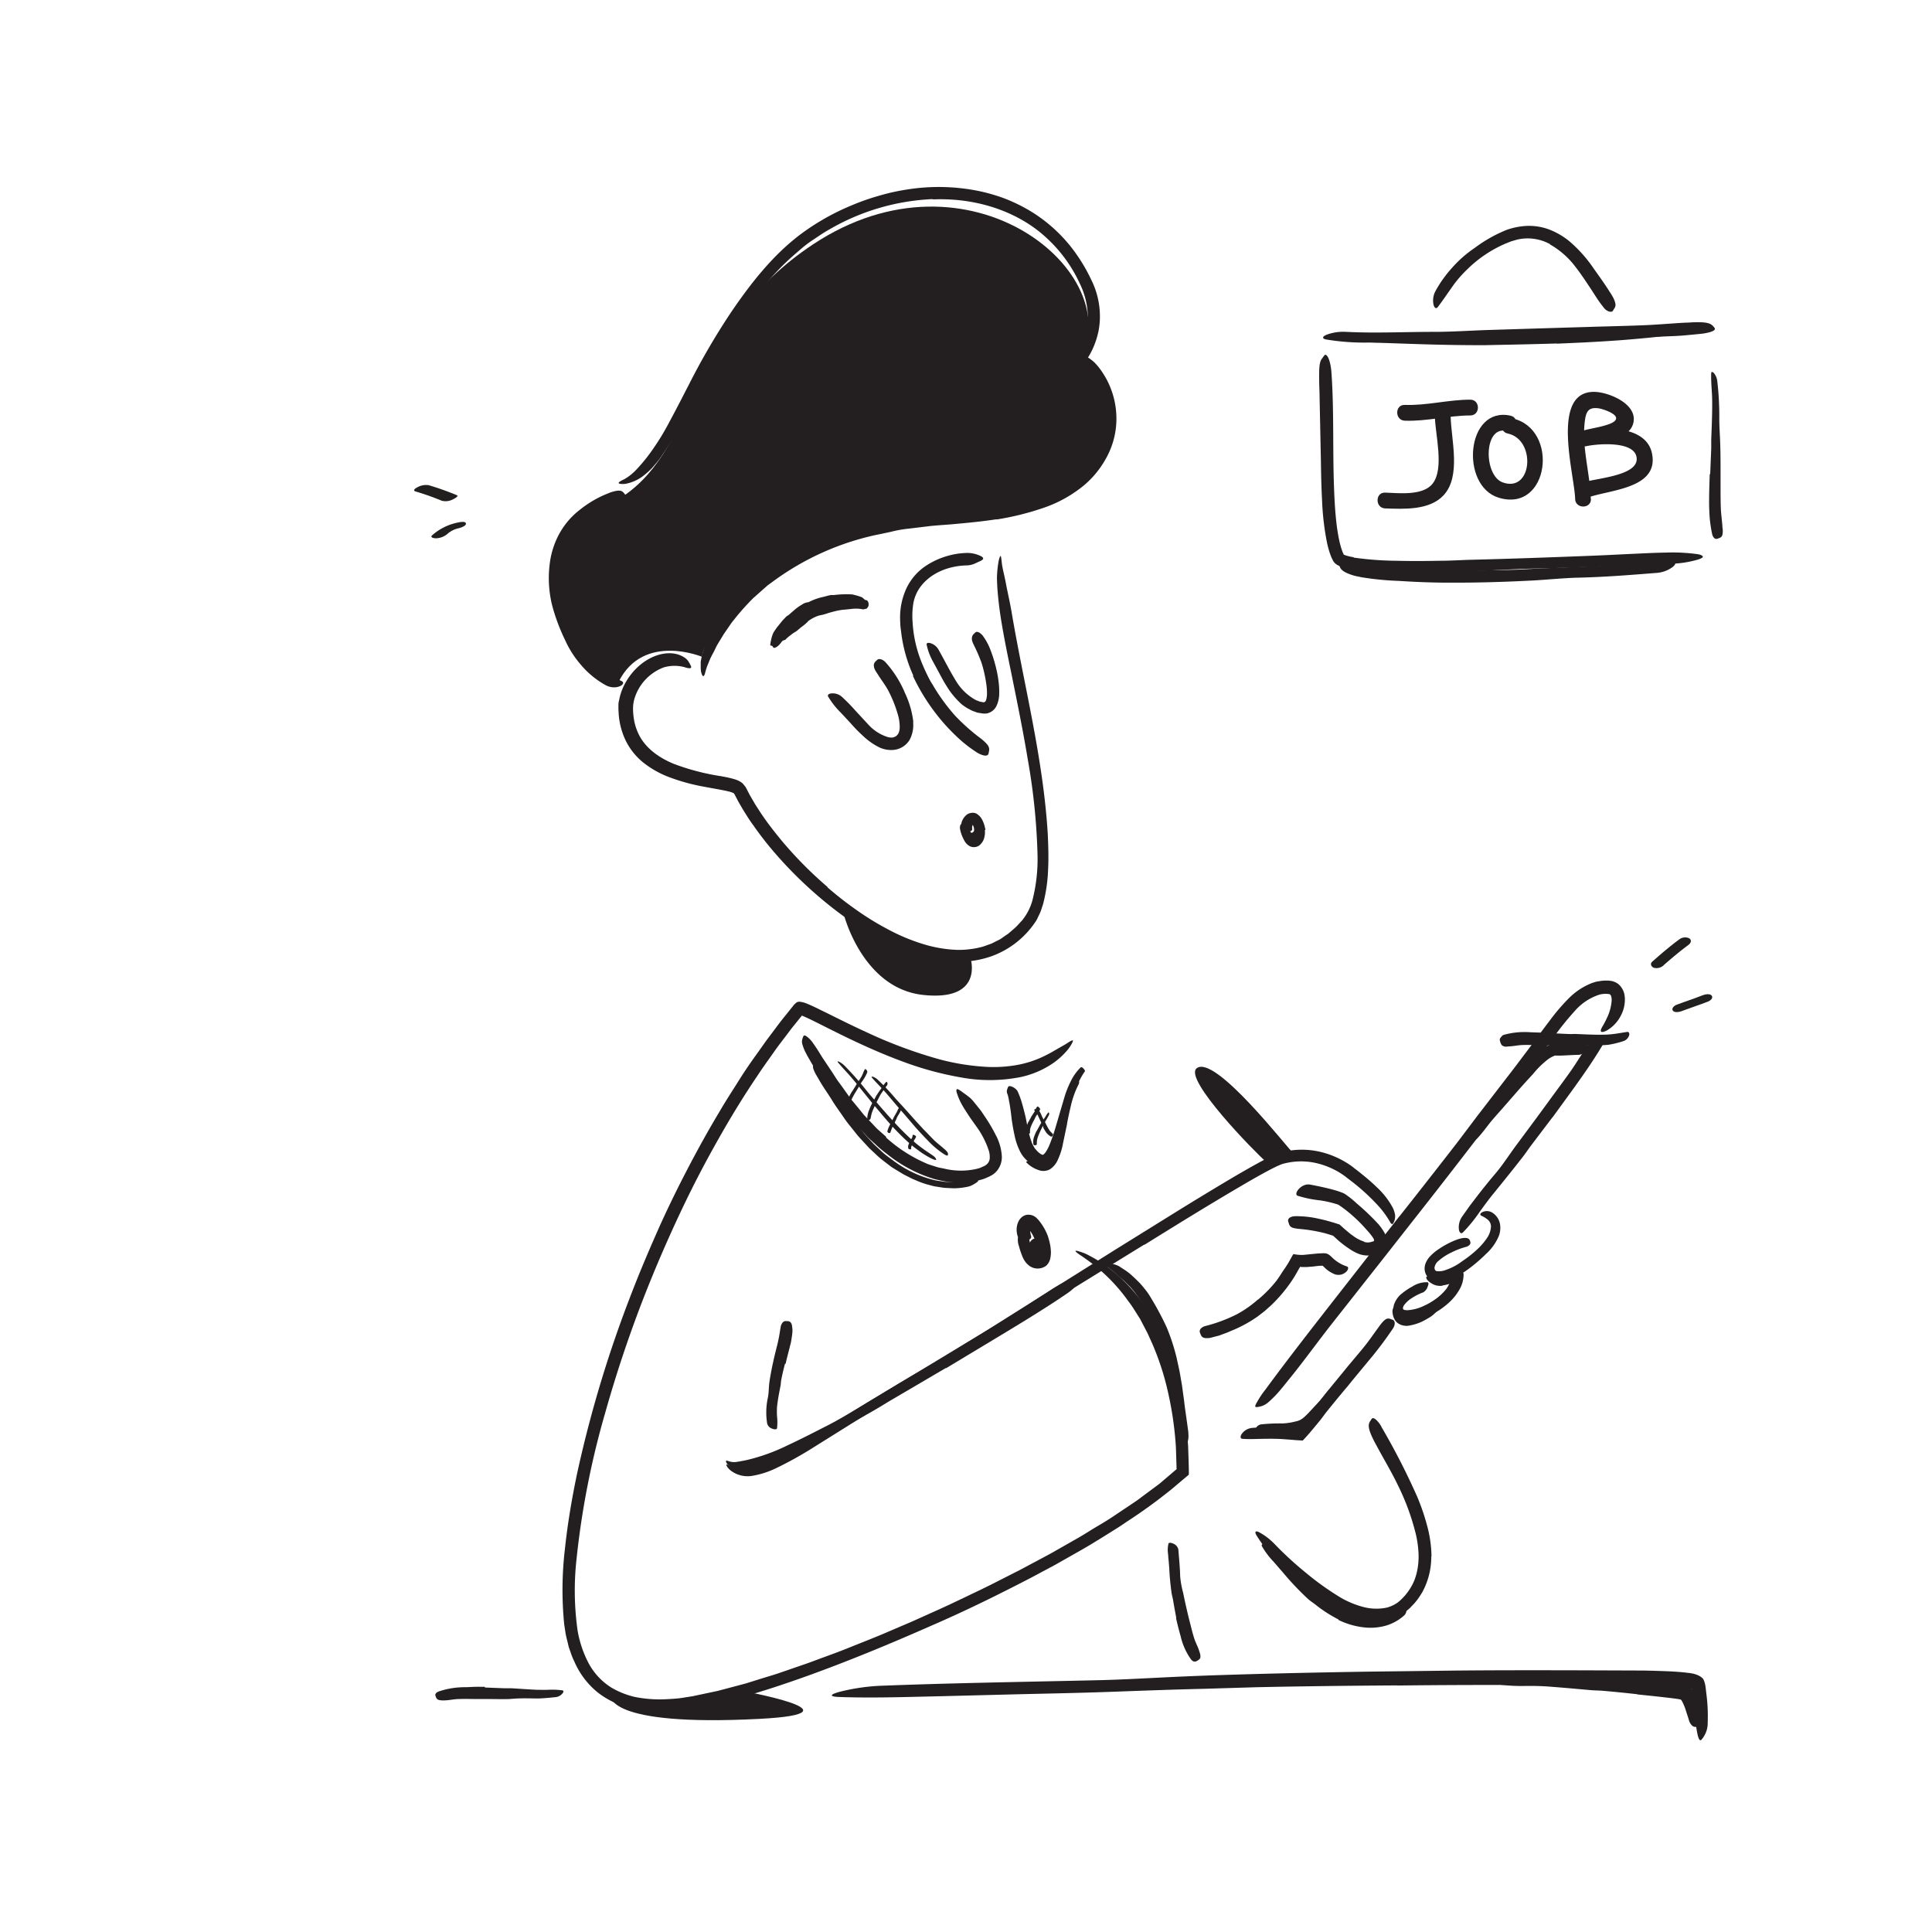 <svg xmlns="http://www.w3.org/2000/svg" width="520" height="520" viewBox="0 0 520 520"><defs><style>.cls-1{fill:#231f20;}.cls-2{fill:#221f1f;}</style></defs><title>notioly upgrade</title><g id="n.105_Job_application" data-name="n.105 Job application"><path class="cls-1" d="M440.65,456c-3.07-.34-6.16-.66-9.24-.92-1.13-.1-2.26-.08-3.39-.19-4-.35-7.94-.72-11.92-1-1.77-.11-3.54-.13-5.3-.12a46.16,46.16,0,0,1-6.75-.3c-.7-.11-.61-.77,0-1.45a4.54,4.54,0,0,1,3-1.46c1.15,0,2.31-.1,3.47-.13s2.31,0,3.46.08c2.31.1,4.63.27,6.95.54,2.77.33,5.67.24,8.51.38,3.13.16,6.26.38,9.38.61l5.78.45c1.46.12,2.92.26,4.39.42l2.2.25,1.13.15c.41.07.69.1,1.27.24a4.15,4.15,0,0,1,2,1.29,8.37,8.37,0,0,1,1.15,1.68,15.39,15.39,0,0,1,1.35,3.46,13.91,13.91,0,0,1,.36,1.55,4.07,4.07,0,0,1-.11,2.1,1.81,1.81,0,0,1-1.13.93,4.15,4.15,0,0,1-.73.24,1.3,1.3,0,0,1-1.09-.4,3.07,3.07,0,0,1-.8-1.37c-.25-.9-.57-1.78-.83-2.63a15.34,15.34,0,0,0-.92-2.29,3.37,3.37,0,0,0-.46-.69l-.06,0h0s.05,0,0,0l-.29-.06-.66-.11-1.46-.19c-3-.36-6.11-.69-9.2-1Z"/><path class="cls-1" d="M166.57,183.38c-14.76-.48-30-40.95-2.62-49.58,1.28-.66,2.48.63,3.61-.13,20.93-14,17.58-45.62,51.32-67.93,42.08-27.83,85,8,71.66,31.44,5.73,3.93,11.94,23.77-1.4,32.39-9.9,6.41-33.77,9.59-44.78,10.84-34.48,3.91-55.4,31.14-55.39,36.38C189,176.79,173.26,170.2,166.57,183.38Z"/><ellipse class="cls-1" cx="278.58" cy="336.59" rx="1.89" ry="3.22"/><path class="cls-1" d="M419,92.45q-7.2.22-14.39.35l-5.25.11q-9.26,0-18.5-.32l-8.2-.28c-3.49-.12-7-.23-10.45-.68-2.16-.28.71-1.72,4.7-1.55,7.08.35,14.15.51,21.3.8,4.27.16,8.73,0,13.11-.09q7.22-.12,14.44-.41c3-.1,5.92-.26,8.88-.42,4.48-.26,9-.51,13.43-.91,3.45-.32,6.82-.76,10.22-1.2.75-.09,1.48-.19,2.24-.27,2.81-.28,3.72-.1,4.38.41a2.83,2.83,0,0,1,.44.36c.31.41-.8.91-2.84,1.32-1.51.27-3.05.52-4.61.75s-3.14.39-4.73.54c-3.18.3-6.41.59-9.66.79-4.82.33-9.67.54-14.5.75Z"/><path class="cls-1" d="M395.2,153.54c4.61,0,9.25-.08,13.88-.24l5.06-.29q8.94-.34,17.9-.78c2.65-.14,5.31-.37,7.93-.59a75.21,75.21,0,0,1,10.18-.5c1.06.06.94.74.07,1.45a8.15,8.15,0,0,1-4.38,1.61c-6.84.54-13.72,1.1-20.69,1.27-4.17.08-8.48.55-12.74.78-4.69.24-9.38.42-14.08.51q-4.33.08-8.68.06c-4.38,0-8.79-.19-13.15-.47a78.11,78.11,0,0,1-10.16-1c-.75-.19-1.5-.27-2.25-.53-2.8-.87-3.59-1.79-3.56-2.9a3.42,3.42,0,0,1,0-.73c.1-.35.48-.5,1-.51a3.54,3.54,0,0,1,.9.14,7.05,7.05,0,0,1,1.18.3,50.44,50.44,0,0,0,8.47,1.49c3,.33,6.05.52,9.15.66,4.59.2,9.25.29,13.91.23Z"/><path class="cls-1" d="M240.28,303.29c-1.31-1.41-2.56-2.88-3.79-4.36l-1.36-1.59-4.65-5.75c-.69-.85-1.41-1.67-2.12-2.49-.93-1-1.88-2.05-2.78-3.11-.56-.66.6-.25,1.76.87,2,2.05,3.9,4.17,5.68,6.41,1.07,1.35,2.27,2.67,3.41,4s2.53,2.9,3.83,4.32c.8.87,1.6,1.74,2.44,2.58,1.25,1.27,2.56,2.5,3.92,3.64,1.07.87,2.16,1.66,3.29,2.41l.74.5c.94.61,1.17.91,1.26,1.22a.56.56,0,0,1,.07.19c0,.16-.45.08-1.21-.28a22.65,22.65,0,0,1-3.29-2l-1.57-1.16-1.49-1.29c-1.45-1.31-2.83-2.7-4.16-4.12Z"/><path class="cls-1" d="M246.41,303.43,243.48,300l-1.09-1.23-3.75-4.41c-.56-.65-1.15-1.28-1.73-1.9-.75-.79-1.52-1.56-2.22-2.4-.44-.52.59-.33,1.53.52a56,56,0,0,1,4.62,4.87c.86,1,1.85,2,2.78,3.05l3,3.36,1.89,2.05c1,1,1.92,2,2.93,3,.78.75,1.64,1.39,2.44,2.1l.53.45c.63.61.77.88.73,1.22a1.46,1.46,0,0,1,0,.22c-.07.22-.46.12-1-.22a24.47,24.47,0,0,1-4.6-3.9q-1.6-1.64-3.12-3.34Z"/><path class="cls-1" d="M229.31,293.83l.95-1.51.33-.56c.41-.63.84-1.26,1.22-1.91a7.49,7.49,0,0,0,.44-.9,6.67,6.67,0,0,1,.53-1.15c.16-.22.81.39.62.88a11.29,11.29,0,0,1-1.33,2.34c-.32.43-.56.93-.84,1.39l-.93,1.52c-.19.31-.38.62-.55.94a15.63,15.63,0,0,0-.73,1.48c-.15.39-.24.8-.35,1.19l-.09.26c-.12.32-.22.4-.42.42l-.13,0c-.14,0-.22-.18-.22-.45a5.24,5.24,0,0,1,.62-2.35c.26-.56.56-1.09.86-1.62Z"/><path class="cls-1" d="M234.71,297c.27-.53.55-1,.86-1.55.1-.18.19-.38.31-.56.4-.64.83-1.27,1.28-1.87.19-.29.38-.55.57-.83a4.6,4.6,0,0,1,.82-1c.2-.17.48.52.21.89-.49.68-.95,1.37-1.46,2.06a10.61,10.61,0,0,0-.77,1.36l-.8,1.54-.46,1c-.22.49-.44,1-.61,1.5a12.28,12.28,0,0,0-.28,1.2l-.06.26c-.1.32-.2.41-.45.41h-.17c-.18,0-.29-.19-.28-.46a6.4,6.4,0,0,1,.55-2.29c.21-.55.46-1.09.72-1.63Z"/><path class="cls-1" d="M244.75,307.64c.1-.18.19-.37.28-.54s0-.14.08-.21l.38-.7a1.15,1.15,0,0,0,.1-.33c0-.14,0-.3.15-.41s.86.29.82.46a2.13,2.13,0,0,1-.43.83,1.92,1.92,0,0,0-.22.51l-.27.56a3.73,3.73,0,0,1-.16.35c-.07.18-.16.35-.21.53a3.44,3.44,0,0,0-.05.45.31.31,0,0,1,0,.1c0,.12-.09.14-.3.09l-.15,0a.41.41,0,0,1-.3-.25,1.69,1.69,0,0,1,0-.84c.06-.19.15-.37.22-.56Z"/><path class="cls-1" d="M276.8,302c.19-.38.39-.74.6-1.09.07-.13.12-.27.2-.4l.85-1.31a3.5,3.5,0,0,0,.31-.61,2,2,0,0,1,.42-.76c.14-.13.89.5.75.81a6.62,6.62,0,0,1-.92,1.53,4.82,4.82,0,0,0-.51.95l-.55,1.05c-.11.22-.21.44-.31.66a6.63,6.63,0,0,0-.36,1,7.91,7.91,0,0,0-.06.83v.18c0,.22-.11.28-.38.3l-.19,0a.41.41,0,0,1-.41-.31,2.93,2.93,0,0,1,.09-1.71,9.31,9.31,0,0,1,.46-1.18Z"/><path class="cls-1" d="M279,304.46c.23-.45.48-.89.73-1.33.09-.16.16-.33.26-.49.33-.55.71-1.07,1.07-1.6.16-.24.31-.48.46-.72a5,5,0,0,1,.63-.89c.15-.17.35.32.17.68-.34.64-.68,1.28-1.08,1.89-.25.37-.41.8-.62,1.19s-.44.88-.65,1.32c-.12.28-.25.55-.36.83a8.92,8.92,0,0,0-.44,1.29,6.11,6.11,0,0,0-.11,1v.22c0,.27-.1.35-.37.39l-.18,0a.37.37,0,0,1-.39-.35,4.18,4.18,0,0,1,.26-2.07c.18-.48.39-1,.61-1.42Z"/><path class="cls-1" d="M280.81,303.35c-.19-.41-.37-.82-.56-1.22-.06-.15-.16-.28-.22-.43-.23-.52-.45-1-.71-1.54a5.11,5.11,0,0,0-.41-.62,3.23,3.23,0,0,1-.54-.77c-.07-.2.75-.54,1-.23a6.06,6.06,0,0,1,1,1.76,9.5,9.5,0,0,0,.58,1.09c.19.39.4.79.59,1.19l.38.72a12.23,12.23,0,0,0,.64,1.05c.18.25.43.45.63.68l.14.14a.34.34,0,0,1,0,.5l-.09.13a.37.37,0,0,1-.48.05,3.68,3.68,0,0,1-1.34-1.29,9.36,9.36,0,0,1-.68-1.19Z"/><path class="cls-1" d="M164.34,456.29s-1.65,8.5,40,6.35c29.75-1.54-6-7.8-6-7.8s-10.51,2.71-18.22,3.21C173.41,458.49,173.41,458.49,164.34,456.29Z"/><path class="cls-1" d="M254.54,368.22l-14.16,8.31c-1.73,1-3.41,2.09-5.15,3.08-6.12,3.49-12.3,6.9-18.64,10-2.82,1.38-5.66,2.77-8.58,3.95a31.31,31.31,0,0,1-5.86,1.87,11.45,11.45,0,0,1-3.22.16,4.81,4.81,0,0,1-3.11-1.47,1.6,1.6,0,0,1-.41-.7c0-.17,0-.26.06-.3s.49.12,1,.26a4.29,4.29,0,0,0,1.92.07c.75-.1,1.62-.28,2.62-.48A52,52,0,0,0,212,389c3.63-1.69,7.23-3.54,10.86-5.4,4.34-2.23,8.64-5,12.93-7.53l14.15-8.52,8.71-5.27c4.38-2.67,8.83-5.3,13.17-8,3.37-2.08,6.6-4.27,9.91-6.37.73-.47,1.43-.95,2.18-1.4,2.77-1.66,3.78-2,4.81-1.55a2.93,2.93,0,0,1,.69.3c.61.44-.27,1.56-2.22,2.89-5.78,3.95-12.07,7.76-18.41,11.59l-14.17,8.53Z"/><path class="cls-1" d="M222.72,238.83a94.56,94.56,0,0,0,7.85,6.13,75.22,75.22,0,0,0,8.46,5.19,52.35,52.35,0,0,0,9.06,3.83,35.4,35.4,0,0,0,9.51,1.68,22.3,22.3,0,0,0,3.47-.19,21.48,21.48,0,0,0,3.38-.66c.56-.15,1.08-.38,1.62-.56l.81-.29c.26-.12.51-.26.77-.39l1.53-.76,1.43-1,.63-.41c.21-.15.39-.33.59-.49l1.16-1c.78-.66,1.42-1.48,2.14-2.21a15,15,0,0,0,2.7-5.2A44.68,44.68,0,0,0,279.25,230a171.15,171.15,0,0,0-2.66-25.82c-1.26-7.63-2.83-15.25-4.35-22.79-1-4.84-2-9.7-2.8-14.61-.39-2.45-.71-4.93-.91-7.42-.12-1.25-.16-2.51-.2-3.76a30.43,30.43,0,0,1,.32-3.8c.23-1.58.55-2.23.68-2.15s.19.88.35,2.17.67,3.09,1.07,5.25,1,4.69,1.49,7.46c3.3,19.71,8.53,39.38,9.77,60,.13,3.09.26,6.2.09,9.37a42.38,42.38,0,0,1-1.39,9.57c-.28.79-.49,1.59-.84,2.36l-.56,1.16a5.49,5.49,0,0,1-.63,1.13,24,24,0,0,1-11.59,9.17,26.5,26.5,0,0,1-10.67,1.52,38.42,38.42,0,0,1-10.4-2.08,65.31,65.31,0,0,1-9.61-4.2,93.43,93.43,0,0,1-8.83-5.54,110.48,110.48,0,0,1-18.83-17.18,89.57,89.57,0,0,1-6-7.69c-1-1.33-1.83-2.71-2.7-4.09l-1.24-2.12-1.08-2.06a.83.83,0,0,0-.46-.46,6.72,6.72,0,0,0-.85-.29c-.71-.19-1.47-.34-2.24-.49l-4.66-.86a53.38,53.38,0,0,1-9.28-2.53,26,26,0,0,1-6.73-3.69,17.45,17.45,0,0,1-5-6,19.48,19.48,0,0,1-2-7.55l-.06-1c0-.33,0-.69,0-1s0-.71.08-1.05l.21-1a15,15,0,0,1,1.41-3.81,17.16,17.16,0,0,1,4.49-5.44c3.58-2.77,7-3.15,9.15-2.7a6.74,6.74,0,0,1,2.44,1,3.5,3.5,0,0,1,1.21,1.3,5.45,5.45,0,0,1,.59,1.2c.08.51-.68.47-1.89.06a10.38,10.38,0,0,0-5.46.08,13,13,0,0,0-7.68,7.72,10,10,0,0,0-.59,2.63,15.68,15.68,0,0,0,.11,2.85,14.5,14.5,0,0,0,1.73,5.47c1.86,3.29,5.18,5.68,9.07,7.29a62.39,62.39,0,0,0,12.79,3.34c.9.17,1.82.34,2.82.59l.78.22.42.14a5.61,5.61,0,0,1,.58.24,5.32,5.32,0,0,1,1.14.71c.17.15.28.35.43.51s.26.36.42.52l1.1,2.13,1.08,1.85c.34.62.75,1.22,1.13,1.82s.77,1.21,1.19,1.8c1.61,2.39,3.42,4.66,5.26,6.9a106.44,106.44,0,0,0,12.28,12.39Z"/><path class="cls-1" d="M268.14,139.77c-4.07.63-8.13,1-12.17,1.36-2,.17-4,.27-6,.5l-5.9.71a32.43,32.43,0,0,0-4.25.79c-1.41.31-2.82.61-4.23.89A72.73,72.73,0,0,0,208,156.54l-1.37,1-1.27,1.12-2.55,2.25a64.94,64.94,0,0,0-4.54,5l-1.35,1.68-1.22,1.78c-.4.6-.84,1.18-1.2,1.8L193.39,173c-.18.31-.37.62-.54.93l-.48,1c-.31.64-.67,1.27-1,1.92s-.55,1.3-.85,2-.48,1.32-.67,2c-.33,1.54-.82,1.52-1.18-.19a9.67,9.67,0,0,1-.07-1.5c0-.29,0-.61,0-.93s.11-.65.16-1a17.13,17.13,0,0,1,1.58-4.52,56.2,56.2,0,0,1,11.32-14.57c1.16-1,2.28-2.09,3.49-3l3.72-2.76c1.26-.88,2.61-1.63,3.92-2.44.67-.39,1.31-.81,2-1.17l2.08-1c3.27-1.72,6.77-3,10.27-4.47l5.39-1.72L234,141c.46-.13.92-.22,1.38-.33l2.75-.61a111.77,111.77,0,0,1,12.21-1.87c4.06-.35,8.08-.65,12.08-1.14a85.7,85.7,0,0,0,14.49-2.8,39.14,39.14,0,0,0,10.06-4.45,22.94,22.94,0,0,0,7.38-7.77,17.8,17.8,0,0,0,2.33-7.78,19.84,19.84,0,0,0-1.19-7.91l-.69-1.61c-.25-.52-.55-1-.81-1.55-1.1-1.88-1.94-3-2.48-3.88a4.81,4.81,0,0,1-.75-2.24,5.65,5.65,0,0,1,0-1c.07-.46.57-.51,1.48-.12a7.26,7.26,0,0,1,.74.37c.26.16.52.36.81.58a10.2,10.2,0,0,1,.9.78c.29.31.59.65.89,1a22.45,22.45,0,0,1,4.78,16.37,21.88,21.88,0,0,1-2.8,8.56,25.47,25.47,0,0,1-5.7,6.94,34.6,34.6,0,0,1-11.39,6.28,74.17,74.17,0,0,1-12.23,3Z"/><path class="cls-1" d="M151.44,150.09a25,25,0,0,0-.31,9.77,31.72,31.72,0,0,0,.81,3.57,36.53,36.53,0,0,0,5.37,11.82,21.63,21.63,0,0,0,3.88,4.27,28.62,28.62,0,0,0,6.14,3.8c.66.33.43.94-.42,1.34a4,4,0,0,1-1.71.34,4.88,4.88,0,0,1-2.14-.56,23.58,23.58,0,0,1-6.53-5.3,27.09,27.09,0,0,1-4.47-6.94,51.88,51.88,0,0,1-3.48-9.38,30.58,30.58,0,0,1-.63-11,22.66,22.66,0,0,1,1.81-6.59,20.74,20.74,0,0,1,6.37-8.07,29,29,0,0,1,6.78-4.06c.54-.21,1.06-.45,1.61-.64,2.08-.64,2.82-.5,3.42.26a4,4,0,0,1,.41.54c.31.65-.39,1.4-1.75,1.9-.51.18-1,.39-1.5.62l-1.48.63c-.49.23-1,.49-1.44.73a10.51,10.51,0,0,0-1.4.76,19.86,19.86,0,0,0-5,3.89l-.79.87-.68,1-.35.47-.3.51-.59,1a18.72,18.72,0,0,0-1.59,4.49Z"/><path class="cls-1" d="M251,53.59a60.54,60.54,0,0,0-27.91,8.24c-1.58.88-3,1.9-4.52,2.9s-2.85,2.15-4.2,3.33a65.45,65.45,0,0,0-6.77,6.66,85,85,0,0,0-6,7.5,157.28,157.28,0,0,0-10.14,16.44c-2.76,5-5.34,10.22-8.07,15.29a77.39,77.39,0,0,1-5.85,9.53c-.53.77-1.2,1.48-1.8,2.21a18.21,18.21,0,0,1-2.12,2,11.3,11.3,0,0,1-5.35,2.55c-2.57.15-2-.46-.29-1.23a13.83,13.83,0,0,0,3-2.3,47.49,47.49,0,0,0,3.43-4,66.08,66.08,0,0,0,5.8-9.23c1.77-3.25,3.46-6.59,5.19-9.93A186.43,186.43,0,0,1,196.9,83.85c5.15-7.54,11.11-15.23,18.76-20.93a63.73,63.73,0,0,1,13.57-7.65,62,62,0,0,1,7.34-2.58A56.76,56.76,0,0,1,244.18,51a54,54,0,0,1,19.1.38,48.46,48.46,0,0,1,7,2,45.05,45.05,0,0,1,6.57,3.15,41,41,0,0,1,11,9.42,45.92,45.92,0,0,1,5.91,9.45A22,22,0,0,1,296,86.57a23.65,23.65,0,0,1-.33,2.53,24.17,24.17,0,0,1-.66,2.46,21,21,0,0,1-3,5.89,7,7,0,0,1-1.19,1.29,5.13,5.13,0,0,1-1.12.63,5.77,5.77,0,0,1-.94.38c-.4.07-.37-.48,0-1.53s1.1-2.52,1.93-4.42a21.35,21.35,0,0,0,2.1-8.72,21,21,0,0,0-2.17-8.78,38.57,38.57,0,0,0-12-14.8c-7.77-5.68-17.7-8.24-27.47-7.83Z"/><path class="cls-1" d="M227.13,246.16s5,19.89,21.37,21.63S261.24,258,261.24,258A55.84,55.84,0,0,1,227.13,246.16Z"/><path class="cls-1" d="M162.71,380.89a225.19,225.19,0,0,0-7.53,38.68,76.81,76.81,0,0,0,.29,19.36,29.69,29.69,0,0,0,3,8.81,17.51,17.51,0,0,0,6.15,6.52,22.69,22.69,0,0,0,6.19,2.46,33.73,33.73,0,0,0,6.83.67c1.16,0,2.33-.08,3.49-.15s2.33-.21,3.49-.42l1.74-.27,1.75-.37,3.5-.74,1.54-.33,1.53-.4,3.06-.81,3.07-.82,3-.94c2-.64,4.07-1.21,6.07-1.9l6-2.07c2-.66,4-1.45,6-2.18s4-1.46,6-2.26c3.94-1.6,7.91-3.11,11.81-4.82l5.87-2.51,5.82-2.62c3.89-1.72,7.71-3.59,11.56-5.42s7.61-3.81,11.41-5.72l5.63-3,2.81-1.51,2.77-1.57,4.92-2.81c1.64-.94,3.23-2,4.84-2.94s3.25-1.94,4.8-3l4.7-3.15,1.17-.79,1.13-.84,2.26-1.68,2.26-1.68c.76-.55,1.44-1.19,2.16-1.79l2.12-1.81.74-.63c.11-.06,0-.2,0-.31l0-.47c-.07-1.86-.1-3.73-.19-5.58a93.33,93.33,0,0,0-2.05-14.15,72.61,72.61,0,0,0-4.4-13.54c-.51-1.07-.94-2.19-1.51-3.23L306.86,355l-1.9-3c-.65-1-1.38-1.92-2.07-2.88a47.12,47.12,0,0,0-10.1-9.89l-1.55-1.1c-.45-.28-.81-.53-1.08-.73-.55-.41-.76-.65-.67-.73s.49,0,1.16.21c.34.11.75.26,1.23.44s1,.47,1.55.76a38,38,0,0,1,8.7,6.33,48.5,48.5,0,0,1,9.24,12.4A72.44,72.44,0,0,1,316.92,371a90.18,90.18,0,0,1,2.57,14.9c.1,1.26.27,2.51.31,3.77l.12,3.77.06,2.26,0,.91v.23c0,.09-.09.11-.13.17l-.35.3-1.19,1-2.9,2.45a142.23,142.23,0,0,1-12.15,8.82c-1,.68-2.06,1.41-3.12,2.05l-3.19,2c-2.12,1.3-4.23,2.62-6.4,3.83l-6.49,3.68-6.58,3.52c-8.83,4.58-17.78,9-26.92,12.94-10.91,4.82-22.16,9.48-33.69,13.63-5.78,2.06-11.61,4-17.55,5.67L194.89,458c-1.48.42-3,.67-4.52,1a64,64,0,0,1-9.21,1.48,38.38,38.38,0,0,1-10.41-.52,23,23,0,0,1-9.71-4.31,21.73,21.73,0,0,1-6.45-8.44,17.16,17.16,0,0,1-1-2.46l-.44-1.24c-.14-.42-.21-.84-.32-1.27-.2-.84-.43-1.68-.59-2.53l-.39-2.57a94,94,0,0,1,.21-20.34c.71-6.71,1.84-13.35,3.21-19.93a323,323,0,0,1,14.2-47.46c2.22-5.84,4.65-11.61,7.17-17.34s5.26-11.37,8.14-16.92,5.89-11,9.13-16.38c1.57-2.7,3.29-5.3,4.94-7.94s3.42-5.2,5.25-7.72c.76-1.07,1.51-2.15,2.28-3.21l2.36-3.14c.77-1.05,1.56-2.08,2.38-3.09l2.62-3.27.66-.6a1.54,1.54,0,0,1,.87-.18,6.72,6.72,0,0,1,1.81.47c.92.37,1.68.73,2.49,1.11l4.7,2.31c3.1,1.54,6.19,3.06,9.32,4.48a124.42,124.42,0,0,0,19.19,7.11,62.21,62.21,0,0,0,12,2,35.65,35.65,0,0,0,9.38-.54,27.32,27.32,0,0,0,6-1.9,35.92,35.92,0,0,0,3.71-1.93l2.54-1.45c.69-.37,1.5-1,2-1.19s.45,0,.19.57a11,11,0,0,1-1.82,2.56,19.61,19.61,0,0,1-4.44,3.64,24.73,24.73,0,0,1-7.47,3,42.62,42.62,0,0,1-16.27.12,86.6,86.6,0,0,1-15.68-4.28c-5.1-1.87-10.08-4.09-15-6.46-2.44-1.18-4.88-2.41-7.29-3.62-1.2-.6-2.41-1.21-3.59-1.75-1.64-.72-1.1-.48-1.24-.48l-2.8,3.47c-1,1.35-2.07,2.74-3.11,4.11s-2,2.78-3,4.18-2,2.82-2.95,4.27c-3.88,5.73-7.5,11.67-10.91,17.75q-4.89,8.65-9.19,17.66t-8.1,18.23a336.15,336.15,0,0,0-13,37.75Z"/><path class="cls-1" d="M307.94,335l-27.56,17-10,6.29c-5.92,3.63-11.85,7.25-17.87,10.76s-11.94,7.06-17.85,10.69L219,389.54a100.08,100.08,0,0,1-10.42,5.77,23.5,23.5,0,0,1-5.83,1.86,7.5,7.5,0,0,1-6.17-1.44c-.25-.23-.45-.43-.62-.61a4.37,4.37,0,0,1-.32-.49c-.16-.27-.18-.41-.1-.45s.26,0,.53.17.63.35,1.08.56a6.7,6.7,0,0,0,.76.29c.28.08.59.13.9.19a6.73,6.73,0,0,0,2.12-.1,25.84,25.84,0,0,0,5.32-1.82,104.42,104.42,0,0,0,10.37-5.58c3.42-2,6.81-4.17,10.22-6.29,6.82-4.24,13.7-8.47,20.71-12.52,8.42-4.78,16.84-10.25,25.22-15.52l27.64-17.36,17.08-10.6q6.48-4,13-7.89,3.28-1.95,6.6-3.82c1.11-.62,2.22-1.23,3.36-1.83a32.32,32.32,0,0,1,3.55-1.65,21.66,21.66,0,0,1,12.1-.2,23.9,23.9,0,0,1,5.61,2.32,21.15,21.15,0,0,1,2.57,1.7l.31.26.23.17.59.45,1.16.93c1.35,1.09,2.65,2.19,3.92,3.43a21,21,0,0,1,4.36,5.57,7,7,0,0,1,.63,1.89,4,4,0,0,1-.11,1.44,3.38,3.38,0,0,1-.48,1c-.15.15-.32.1-.5-.09a2.5,2.5,0,0,1-.27-.38l-.12-.26c-.07-.09-.13-.19-.2-.3a24.12,24.12,0,0,0-2.89-3.85,55.66,55.66,0,0,0-7.49-6.81l-.51-.39-.25-.19a2.31,2.31,0,0,1-.23-.18l-.1-.08c-.29-.23-.62-.47-.95-.69a18.92,18.92,0,0,0-2.09-1.25,21.34,21.34,0,0,0-4.56-1.74,18.34,18.34,0,0,0-9.57.13l-.47.17-.57.25c-.37.15-.76.35-1.15.54-.78.37-1.57.81-2.36,1.22-1.57.86-3.15,1.75-4.72,2.66-9.34,5.43-18.64,11.17-27.89,16.92Z"/><path class="cls-1" d="M367.17,334.26a3.15,3.15,0,0,0,1.3.13,3,3,0,0,0,.63-.13l.33-.12.11,0c.12,0,.29-.11.28-.27a.89.89,0,0,0,0-.22.74.74,0,0,0-.08-.17c-.07-.13-.13-.25-.21-.38a19.14,19.14,0,0,0-1.78-2.18,38.72,38.72,0,0,0-3.73-3.74c-.66-.59-1.35-1.16-2.05-1.69-.36-.27-.71-.53-1.07-.78l-.55-.37a.72.72,0,0,0-.16-.09l-.22-.09a29.44,29.44,0,0,0-4.62-1.07,31.66,31.66,0,0,1-6.09-1.25c-1.23-.46,1-3.47,3.38-3,2.1.39,4.19.83,6.31,1.41.53.15,1.07.31,1.63.51l.46.16c.15.06.28.1.57.24l.37.19.19.13.35.25a25.19,25.19,0,0,1,2.63,2.16,64.24,64.24,0,0,1,5.92,5.67,16.84,16.84,0,0,1,1.39,1.94,8.11,8.11,0,0,1,.68,1.41,3.64,3.64,0,0,1,.25,1.65,2.43,2.43,0,0,1-.64,1.48,8.27,8.27,0,0,1-1.37,1l-.35.21-.31.13a4.8,4.8,0,0,1-.63.24,6.7,6.7,0,0,1-1.33.28,7,7,0,0,1-3.17-.46A13.27,13.27,0,0,1,363,336a26.73,26.73,0,0,1-3.31-2.6l-.71-.65c-.15-.16-.26-.18-.56-.28-.62-.2-1.26-.39-1.89-.57a42.83,42.83,0,0,0-6-1.06l-1.3-.13c-1.6-.21-2.05-.45-2.33-1.4a5.53,5.53,0,0,1-.2-.66c-.13-.71.65-1.29,2-1.31a26.75,26.75,0,0,1,5.84.6q1.44.3,2.88.69l1.43.41.71.22.66.22c.11,0,.23.07.34.12l.27.24,1,.9.77.65c.51.43,1,.85,1.55,1.21a9.85,9.85,0,0,0,3.05,1.59Z"/><path class="cls-1" d="M338.59,349.8a33.9,33.9,0,0,0,5-5.13c.52-.7,1-1.45,1.47-2.18s.91-1.3,1.33-2l.33-.51.46-.81c.32-.55.6-1.14.94-1.63a13.62,13.62,0,0,0,2,.23c.34,0,.7,0,1.07-.05l2.34-.23c.73-.07,1.49-.15,2.3-.16a4,4,0,0,1,.74,0,2.08,2.08,0,0,1,.78.19,2.91,2.91,0,0,1,.67.45,6.93,6.93,0,0,1,.52.48,9.87,9.87,0,0,0,1.9,1.46,8.85,8.85,0,0,0,2.06.94c.48.16.48.73-.06,1.34a3,3,0,0,1-3.18.78,8.18,8.18,0,0,1-2.87-1.93c-.49-.45-.33-.31-.35-.36v0a.78.78,0,0,0-.17,0,2.42,2.42,0,0,0-.27,0c-.74,0-1.63.15-2.55.25-.47,0-.95.08-1.46.1l-.78,0h-.41c-.07,0-.07,0-.11,0l-.26-.1c-.13.06-.23.27-.34.43l-.67,1.19a30.17,30.17,0,0,1-1.66,2.65,39.73,39.73,0,0,1-5.11,6c-.59.56-1.21,1.08-1.8,1.62l-1.92,1.49a35.12,35.12,0,0,1-6.39,3.57c-.89.34-1.73.78-2.63,1.07l-1.34.5c-.45.14-.92.24-1.38.36s-.81.23-1.23.31c-1.57.16-2.09-.11-2.42-1a3.63,3.63,0,0,1-.22-.6c-.13-.68.45-1.3,1.43-1.6a41.56,41.56,0,0,0,8.53-3.17,30.18,30.18,0,0,0,5.71-4Z"/><path class="cls-1" d="M211.28,367.06c-.38,1.42-.72,2.86-1,4.31-.11.54-.1,1.08-.2,1.61-.37,1.87-.74,3.77-.94,5.67a21.58,21.58,0,0,0,0,2.54,14,14,0,0,1,0,3.23c-.07.34-.65.36-1.27.12a2.07,2.07,0,0,1-1.39-1.4,18.83,18.83,0,0,1,.18-6.9c.29-1.36.23-2.8.42-4.19.22-1.54.51-3.06.82-4.57.21-.93.4-1.86.63-2.78.32-1.4.73-2.79,1-4.18.25-1.09.37-2.19.58-3.29a2.2,2.2,0,0,1,.19-.71c.41-.82.75-1,1.48-.94.17,0,.34,0,.49.05.52.1.84.61.92,1.31l.09.77a6,6,0,0,1,0,.74,14,14,0,0,1-.17,1.45c-.08.48-.14,1-.24,1.45l-.36,1.43c-.35,1.42-.76,2.84-1.06,4.29Z"/><path class="cls-1" d="M238.47,306.15a39.56,39.56,0,0,0,11.28,7.17c.76.26,1.54.5,2.3.75s1.57.33,2.35.53a19.16,19.16,0,0,0,8.22.06l1-.26a8.87,8.87,0,0,0,.89-.39,3.22,3.22,0,0,0,1.35-.9,2.44,2.44,0,0,0,.53-1.39,6.19,6.19,0,0,0-.2-1.86,23.44,23.44,0,0,0-3.49-6.79c-.48-.7-1-1.39-1.47-2.08s-.95-1.42-1.41-2.15a25.36,25.36,0,0,1-1.32-2.27,18.89,18.89,0,0,1-1-2.52c-.17-.57-.07-.89.12-.91s.51.17.93.45l1.6,1.16c.31.24.67.49,1,.79a10.4,10.4,0,0,1,.93,1l1.62,2c.54.69,1,1.44,1.51,2.18a43.33,43.33,0,0,1,2.77,4.72,13.85,13.85,0,0,1,1.67,5.9,5.84,5.84,0,0,1-1.2,3.64,5.5,5.5,0,0,1-1.42,1.28,12.74,12.74,0,0,1-1.44.71,8.89,8.89,0,0,1-1.73.6,9.73,9.73,0,0,1-1.74.4l-1.74.27-1.75.05a23.52,23.52,0,0,1-3.47-.2c-1.15-.12-2.25-.43-3.37-.66a37.34,37.34,0,0,1-13-6.79,35.05,35.05,0,0,1-3.42-2.89c-.55-.5-1.11-1-1.65-1.5l-1.52-1.62c-.76-.82-1.55-1.62-2.29-2.47l-2.09-2.63c-1.46-1.7-2.66-3.58-4-5.37-.49-.71-1-1.38-1.5-2.09l-1.4-2.13c-.92-1.43-1.94-2.8-2.77-4.28-.37-.66-.76-1.28-1.12-2a12.35,12.35,0,0,1-1.12-2.76,2.63,2.63,0,0,1,.14-1.53,3.22,3.22,0,0,1,.24-.55c.16-.23.46-.13.91.2a7,7,0,0,1,1.63,1.74c.88,1.22,1.67,2.5,2.46,3.8l2.55,3.81,1.25,1.94c.42.65.9,1.25,1.35,1.88.91,1.24,1.78,2.53,2.71,3.76l2.19,2.66,1.08,1.34c.38.44.79.84,1.18,1.25l2.36,2.5c.83.77,1.7,1.51,2.55,2.27Z"/><path class="cls-1" d="M273.84,293.62a22.62,22.62,0,0,1,1,2.55c.38,1.21.76,2.69,1.11,4.11s.52,2.81.77,3.87l.33,1.31c.1.33.17.57.2.68s.14.49.27.84c.07.18.13.38.2.58s.18.37.26.56a8.31,8.31,0,0,0,.53.94,2.13,2.13,0,0,0,.36.41,2.88,2.88,0,0,0,.47.51,3.24,3.24,0,0,0,.53.45,3,3,0,0,0,.5.31c.27.08.19.15.47,0a2.78,2.78,0,0,0,.61-.66,9.93,9.93,0,0,0,1-1.89,46.43,46.43,0,0,0,1.63-4.68l2.41-8.18a25.41,25.41,0,0,1,1.65-4.18,13.24,13.24,0,0,1,2.73-3.86c.36-.34,1.3.83,1.13,1.07A18.4,18.4,0,0,0,290,292a35.19,35.19,0,0,0-1.88,5.57c-.57,2.21-1,4.22-1.06,4.39-.3,1.54-.59,3.09-1,4.66-.17.73-.36,1.46-.6,2.2a14.22,14.22,0,0,1-1.36,3.12,5.75,5.75,0,0,1-1.38,1.55,3.72,3.72,0,0,1-2.41.77,5.2,5.2,0,0,1-2.06-.6c-.26-.15-.54-.3-.8-.47l-.68-.51a11,11,0,0,1-1.27-1.28,8.83,8.83,0,0,1-.94-1.46,17.37,17.37,0,0,1-1.5-4.4c-.32-1.45-.56-2.87-.76-4.24-.17-1.59-.37-3.13-.64-4.58-.09-.42-.14-.87-.24-1.27l-.14-.62-.21-.57a1.65,1.65,0,0,1-.05-.82,5.09,5.09,0,0,1,.31-.87c.16-.36.66-.28,1.25,0A3.32,3.32,0,0,1,273.84,293.62Z"/><path class="cls-1" d="M417.87,300.69l-6,7.91c-.73,1-1.39,2-2.13,2.94-2.62,3.36-5.3,6.68-8,10-1.19,1.47-2.29,3-3.41,4.53a41.8,41.8,0,0,1-4.57,5.63c-.54.53-1,0-1.1-.85a5,5,0,0,1,.85-3.37l2.12-3,2.23-2.91c1.51-1.94,3.05-3.85,4.66-5.74,1.92-2.26,3.58-4.85,5.37-7.3l5.93-8,3.66-5c1.82-2.51,3.71-5,5.48-7.54,1.38-2,2.59-4,3.93-6,.3-.44.57-.88.89-1.31,1.2-1.59,1.82-1.93,2.8-1.62a4.15,4.15,0,0,1,.62.19c.58.26.62,1.35-.15,2.51-2.15,3.58-4.67,7.22-7.27,10.85l-5.88,8.09Z"/><path class="cls-1" d="M362.61,373.24c-1.84,2.17-3.63,4.37-5.43,6.59-.65.8-1.23,1.67-1.89,2.48l-2.05,2.48c-.74.86-1.24,1.5-2.6,2.93l-1.8-.1-1.15-.1-2.29-.17c-1.62-.11-3.25-.12-4.85-.09-2.06,0-4.12.15-6.15,0-.63-.05-.63-.69-.13-1.39a3.92,3.92,0,0,1,2.74-1.55c1.08-.08,2.16-.16,3.23-.17s2.15,0,3.22.07,2.13.12,3.2.21l1.59.15.79.08.19.08.06,0a.5.5,0,0,0,.21-.12,2.38,2.38,0,0,0,.24-.26L350,384c.39-.48.77-1,1.15-1.49.75-1,1.48-2.07,2.25-3.08q2.61-3.43,5.36-6.79l3.38-4.12c1.69-2.08,3.48-4.11,5.15-6.2,1.3-1.61,2.44-3.32,3.69-5,.27-.37.51-.74.81-1.09,1.1-1.3,1.61-1.56,2.56-1.18.21.08.42.13.6.22.55.3.64,1.3-.05,2.32a100.63,100.63,0,0,1-6.82,9c-1.8,2.2-3.66,4.39-5.44,6.63Z"/><path class="cls-1" d="M386.6,342.12a5,5,0,0,0,2.5-.3A15.54,15.54,0,0,0,392,340.5c.7-.4,1.34-.9,2-1.35a30.13,30.13,0,0,0,3.38-2.68,17.67,17.67,0,0,0,2.81-3.2,6,6,0,0,0,1.11-3.24,2.49,2.49,0,0,0-.75-1.66,8,8,0,0,0-1.86-1.17c-.44-.23-.31-.63.26-.94a2.75,2.75,0,0,1,2.79.18,4.59,4.59,0,0,1,2,3.09,6.15,6.15,0,0,1-.42,3.36,13.74,13.74,0,0,1-3.41,4.66,42.64,42.64,0,0,1-5.13,4.34,17.46,17.46,0,0,1-6.94,2.95,4.72,4.72,0,0,1-2.73-.4c-.22-.15-.43-.31-.64-.48a5.7,5.7,0,0,1-.48-.62,3.74,3.74,0,0,1-.51-1.32,3.86,3.86,0,0,1,.26-2.09,6,6,0,0,1,1-1.61,13.18,13.18,0,0,1,2.69-2.25,22.18,22.18,0,0,1,4.72-2.43,11.08,11.08,0,0,1,1.16-.34c1.51-.3,2.22,0,2.38.8a1.78,1.78,0,0,1,.08.48,1,1,0,0,1-.4.63,2,2,0,0,1-.91.42,20.84,20.84,0,0,0-3.82,1.48,14.83,14.83,0,0,0-3.47,2.26,2.91,2.91,0,0,0-1.08,1.86,1.72,1.72,0,0,0,.18.63c.05.09.06.1.25.19Z"/><path class="cls-1" d="M385.65,353.55a18.25,18.25,0,0,1-5.49,1.79,7.17,7.17,0,0,1-2.37,0,4.1,4.1,0,0,1-1.28-.47,2.62,2.62,0,0,1-.57-.42,2.12,2.12,0,0,1-.45-.54,2.89,2.89,0,0,1-.42-1.32,2.08,2.08,0,0,1,0-.66,4.17,4.17,0,0,1,.08-.63,6.4,6.4,0,0,1,2.31-3.26,17.55,17.55,0,0,1,2.68-1.78,7.08,7.08,0,0,1,4-1.15c.5.05.35.65.09,1.26a2.59,2.59,0,0,1-1.18,1.47,15.06,15.06,0,0,0-3,1.51,7.44,7.44,0,0,0-2.19,2c-.26.5-.32.76-.19,1a.51.51,0,0,0,.31.21,4.62,4.62,0,0,0,.74.09,11.73,11.73,0,0,0,4.52-1.18,17.63,17.63,0,0,0,2.68-1.5,14.32,14.32,0,0,0,3.41-3.12,8.85,8.85,0,0,0,1.36-3.15c.06-.24.08-.48.15-.71.21-.85.41-1.07,1.34-1.14.2,0,.4,0,.59,0a1.21,1.21,0,0,1,1.15,1.41,8.07,8.07,0,0,1-1.1,3.81,14.39,14.39,0,0,1-2.43,3.15,20.71,20.71,0,0,1-4.69,3.4Z"/><path class="cls-1" d="M417.28,278.05c1.78.11,3.56.21,5.34.27.65,0,1.3-.06,1.94,0,2.29.08,4.59.22,6.87.17,1,0,2-.08,3-.2,1.24-.17,2.55-.4,3.62-.56.27,0,.58.29.45.89A2.41,2.41,0,0,1,437,280.2a26.5,26.5,0,0,1-4.06,1,24,24,0,0,1-4.07.08c-1.63-.1-3.29.16-4.94.17-1.82,0-3.63,0-5.44-.05l-3.34-.07c-1.69,0-3.38-.12-5.05-.07-1.3,0-2.58.31-3.88.38-.29,0-.57.07-.86.07a1.85,1.85,0,0,1-1.12-.37,2.7,2.7,0,0,1-.46-.95c0-.16-.1-.31-.12-.44a.89.89,0,0,1,.26-.7c.1-.13.23-.28.38-.45a1.08,1.08,0,0,1,.52-.29,20.91,20.91,0,0,1,7.06-.68l5.38.18Z"/><path class="cls-1" d="M376.57,327.5q7.83-9.9,15.56-19.87l5.54-7.34,9.89-12.84,4.87-6.46q2.38-3.27,4.86-6.53a51.64,51.64,0,0,1,4.81-5.62,18,18,0,0,1,6.36-4.25c.41-.13.81-.27,1.22-.38L431,264a11,11,0,0,1,1.29-.08c.22,0,.42,0,.66,0l.76.11.38.07.38.15a3.89,3.89,0,0,1,1.92,1.51,5,5,0,0,1,.7,1.4,7.15,7.15,0,0,1,.24,1.42,9.33,9.33,0,0,1-1.27,5.13,9.61,9.61,0,0,1-3.61,3.66c-1,.5-1.49.47-1.58.17s.19-.88.63-1.59a25.57,25.57,0,0,0,1.37-2.77,13.15,13.15,0,0,0,.89-3.62,3.64,3.64,0,0,0-.11-1.41,1.18,1.18,0,0,0-.4-.56,6.37,6.37,0,0,0-2.87.15,14.93,14.93,0,0,0-6.62,4.47,77.15,77.15,0,0,0-5.69,7.1c-1.87,2.47-3.73,5.07-5.71,7.52-4.69,5.93-9.26,12.31-13.95,18.43q-7.74,10.09-15.59,20.1-4.84,6.15-9.67,12.31l-14.66,18.6c-3.77,4.8-7.27,9.66-11.05,14.37-.85,1-1.64,2.07-2.52,3.09a28.8,28.8,0,0,1-3.71,3.83,5.11,5.11,0,0,1-2.33,1.07,3.52,3.52,0,0,1-.85.08c-.33-.08-.17-.52.25-1.24a24.28,24.28,0,0,1,2.26-3.4c6.33-8.62,13.33-17.56,20.34-26.53l15.67-20.05Z"/><path class="cls-1" d="M348.13,310.44c-1.66-1.5-21.2-26.79-26.05-22.91-3.63,2.9,15.9,22.77,18.51,25Z"/><path class="cls-1" d="M316.6,435.49c-.31-1.66-.62-3.33-.9-5-.11-.61-.3-1.2-.38-1.81-.3-2.17-.51-4.36-.61-6.55-.08-1-.14-1.94-.26-2.9,0-.62-.12-1.24-.15-1.86a7.43,7.43,0,0,1,.19-1.87c.09-.38.73-.3,1.37,0a2.2,2.2,0,0,1,1.3,1.57c.17,2.36.43,4.7.48,7.16a24.17,24.17,0,0,0,.79,4.41c.33,1.62.68,3.25,1.06,4.87.23,1,.47,2,.73,3,.39,1.51.74,3,1.23,4.53.36,1.15,1,2.22,1.33,3.36.07.26.18.5.23.76.21,1,.06,1.34-.6,1.73a4.91,4.91,0,0,1-.44.25c-.51.23-1.08,0-1.51-.66a17.46,17.46,0,0,1-2.69-6.09c-.46-1.61-.87-3.25-1.25-4.91Z"/><path class="cls-1" d="M376.05,453.63c-12.67.08-25.34.22-38,.49l-13.86.42c-8.15.19-16.25.49-24.42.79s-16.31.47-24.46.65l-21.69.55c-9.22.2-18.48.54-27.7.22-2.88-.1-2.5-.68-.08-1.36a54.61,54.61,0,0,1,12.2-1.7c18.81-.72,37.6-1,56.56-1.44,5.67-.11,11.44-.42,17.28-.71s11.68-.54,17.49-.72c12.77-.41,25.55-.68,38.33-.89l23.59-.29c11.91-.12,23.88-.1,35.71-.07l13.7.05c2.28,0,4.56.07,6.84.15s4.57.19,7,.51c.28,0,.58.08.86.13a2.75,2.75,0,0,1,.45.09,4.4,4.4,0,0,1,.6.18,6.31,6.31,0,0,1,1.15.52,3,3,0,0,1,.49.37.91.91,0,0,0,.24.2l.16.25a6.89,6.89,0,0,1,.57,2.11l.11.88.08.71a47,47,0,0,1,.38,8,6.68,6.68,0,0,1-1,3.59,5.09,5.09,0,0,1-.75,1c-.77.62-1.32-2.29-1.79-7.68-.11-1.19-.23-2.39-.37-3.6-.06-.6-.15-1.21-.25-1.8l-.06-.3,0-.1c0-.07-.06-.1,0-.19a.46.46,0,0,0-.24-.08c-.05,0-.09,0-.12,0l-.55-.09c-.75-.11-1.59-.19-2.42-.26-1.68-.14-3.41-.22-5.16-.29-3.49-.13-7.05-.2-10.63-.25-7.16-.1-14.44-.16-21.72-.17-12.74,0-25.55,0-38.33.16Z"/><path class="cls-1" d="M130.55,454.2l5.27.2c.64,0,1.28,0,1.92,0,2.26.14,4.53.31,6.79.41,1,0,2,.05,3,0a20.57,20.57,0,0,1,3.84.15c.4.08.34.46,0,.86a2.76,2.76,0,0,1-1.68.95c-1.29.14-2.59.26-3.88.34s-2.6,0-3.92,0a45.44,45.44,0,0,0-4.79.19c-1.77.05-3.54,0-5.31,0h-3.26c-1.65,0-3.31-.07-5,0-1.27,0-2.51.32-3.77.36a7.67,7.67,0,0,1-.83,0c-1-.05-1.38-.26-1.6-.9a3.52,3.52,0,0,1-.15-.42c-.1-.47.32-.89,1.07-1.14a22.27,22.27,0,0,1,6.93-1.09c.88,0,1.76-.08,2.64-.1s1.77,0,2.65,0Z"/><path class="cls-1" d="M245.76,194.28a8.48,8.48,0,0,1-.92,4.83,5.68,5.68,0,0,1-4.62,2.75,7.6,7.6,0,0,1-3.4-.63,17.47,17.47,0,0,1-4.28-2.93,40.19,40.19,0,0,1-3.44-3.47c-.95-1.06-1.93-2.09-2.89-3.11a21.75,21.75,0,0,1-3.31-4.23c-.26-.47.2-.82,1-.87a3.74,3.74,0,0,1,2.62.86,50,50,0,0,1,3.75,3.82l3.58,3.87a11.87,11.87,0,0,0,5,3.18,4.18,4.18,0,0,0,1.26.17,2.43,2.43,0,0,0,1-.35,2.2,2.2,0,0,0,.71-.8,3.87,3.87,0,0,0,.33-1.28,11.89,11.89,0,0,0-.56-4,33.16,33.16,0,0,0-2.5-6.19c-.81-1.56-1.92-2.91-2.84-4.41-.21-.33-.44-.64-.63-1a2.86,2.86,0,0,1-.43-1.56,1.55,1.55,0,0,1,.57-1,5.11,5.11,0,0,1,.43-.4c.46-.3,1.32-.11,2.07.63a28.85,28.85,0,0,1,5.31,8.36,25.05,25.05,0,0,1,2.26,7.81Z"/><path class="cls-1" d="M268.9,187.42a7.77,7.77,0,0,1-.61,2.39,3.67,3.67,0,0,1-2.24,2.09,2.19,2.19,0,0,1-.76.15l-.39,0a3.11,3.11,0,0,1-.32,0l-1.24-.2a1.7,1.7,0,0,1-.55-.14l-.5-.19a6,6,0,0,1-1-.41c-.42-.25-.89-.45-1.29-.72a13.84,13.84,0,0,1-1.17-.84,22.09,22.09,0,0,1-3.21-3.6,40.81,40.81,0,0,1-2.4-4l-1.93-3.57a16.85,16.85,0,0,1-1.88-4.82c-.1-.54.41-.64,1.09-.43a3.73,3.73,0,0,1,2,1.54c1.66,2.92,3.12,5.9,4.87,8.72a14.07,14.07,0,0,0,4,4.24,10.13,10.13,0,0,0,1.29.79c.22.11.45.17.67.27l.34.13a1.67,1.67,0,0,0,.29.06l.58.12a.88.88,0,0,0,.36,0,.85.85,0,0,0,.5-.56,5.87,5.87,0,0,0,.25-1.73,17.57,17.57,0,0,0-.11-2,35.67,35.67,0,0,0-1.33-6.23,44.73,44.73,0,0,0-1.94-4.55c-.15-.33-.33-.64-.46-1a2.5,2.5,0,0,1-.2-1.44,1.61,1.61,0,0,1,.54-.91,4.67,4.67,0,0,1,.4-.38c.45-.34,1.15,0,1.89.8a16,16,0,0,1,2.24,4.18,38.45,38.45,0,0,1,1.42,4.64,30.73,30.73,0,0,1,.67,3.66,21.35,21.35,0,0,1,.14,4Z"/><path class="cls-1" d="M245.83,181.87a39.77,39.77,0,0,1-3.25-11.44c-.07-.73-.21-1.44-.25-2.17s-.07-1.46-.07-2.19a18.51,18.51,0,0,1,1.7-7.7,14.92,14.92,0,0,1,5.13-6,20.81,20.81,0,0,1,6.25-2.83,19.66,19.66,0,0,1,4.33-.69,8.3,8.3,0,0,1,4.47.9c.47.26.58.61.4.81a3,3,0,0,1-1,.58c-.42.2-.94.46-1.51.69a5.82,5.82,0,0,1-1.88.35c-5,.13-10,2.14-12.75,6.24a10.67,10.67,0,0,0-1.62,4.27,21.46,21.46,0,0,0-.15,4.82A33.59,33.59,0,0,0,248,178.13c.42,1.05.88,2.09,1.37,3.12s1,2.05,1.63,3a51.22,51.22,0,0,0,6.12,8.43,54.55,54.55,0,0,0,5.92,5.37c.45.36.93.68,1.38,1.06,1.65,1.42,2,2.1,1.76,3.13a5,5,0,0,1-.15.69c-.27.68-1.35.56-2.85-.25a35.75,35.75,0,0,1-6-4.74,51,51,0,0,1-5.27-5.87,53.93,53.93,0,0,1-6.21-10.17Z"/><path class="cls-1" d="M233,161.5c.58.05.85.65.78,1.45a1.6,1.6,0,0,1-.59.89c-.32.07-.62.14-.88.17a12.59,12.59,0,0,0-1.33-.18,10.26,10.26,0,0,0-1.86.07c-.76.08-1.51.17-2.28.22a17.26,17.26,0,0,0-2.32.45,23.86,23.86,0,0,0-2.29.67c-.34.09-.68.21-1,.27a6.44,6.44,0,0,0-1.78.54,8.61,8.61,0,0,0-1.62.91,1.16,1.16,0,0,0-.46.42,14.62,14.62,0,0,1-1.54,1.3c-.74.55-1.4,1.21-1.61,1.3a9,9,0,0,0-1.36.92,11.69,11.69,0,0,0-1.27,1.06c-.12.11-.18.27-.39.3a1.31,1.31,0,0,0-.9.6,6.34,6.34,0,0,1-1,1.09,4.07,4.07,0,0,1-.75.41c-.23.11-.57-.21-.58-.3,0-.27-.3-.22-.48-.3a.51.51,0,0,1-.18-.09,9.59,9.59,0,0,1,.29-1.68,7.76,7.76,0,0,1,.63-1.83s.19-.27.44-.65l.44-.64.57-.7c.4-.48.78-1,1.13-1.36s.63-.66.72-.76a2.83,2.83,0,0,1,.69-.48s.76-.68,1.51-1.31a12.45,12.45,0,0,1,1.61-1.23c.34-.18.66-.42,1-.6a3.41,3.41,0,0,1,1.14-.33,1.14,1.14,0,0,0,.43-.17,15.63,15.63,0,0,1,3.76-1.29c.66-.17,1.31-.37,2-.49a1.53,1.53,0,0,1,.37,0,2.42,2.42,0,0,0,.47,0,27.17,27.17,0,0,1,4.87-.16,17.76,17.76,0,0,1,2.58.75C232.14,160.77,232.74,161.51,233,161.5Z"/><path class="cls-1" d="M265.08,223.41a7.39,7.39,0,0,1,0,1.14,6.52,6.52,0,0,1-.19,1,3.53,3.53,0,0,1-.78,1.46,2.48,2.48,0,0,1-.92.77,2.63,2.63,0,0,1-2.13,0,3.59,3.59,0,0,1-1.49-1.5l-.24-.44-.22-.47a8.53,8.53,0,0,1-.39-1,7.81,7.81,0,0,1-.33-1.28,1.88,1.88,0,0,1,.17-1.16c.14-.27.74,0,1.35.22s1.24.37,1.27.58l.06.24h0a.15.15,0,0,0-.05.07,1.2,1.2,0,0,0,0,.72c.12.56.47.37.64.26a.75.75,0,0,0,.35-.71,2.07,2.07,0,0,0-.11-.7,2.4,2.4,0,0,0-.27-.59.56.56,0,0,0-.21-.22h0l.06-.38h0v0s0,0,0,0a0,0,0,0,0,0,0l.3.33h0v0l0,0a1.83,1.83,0,0,0-.3,1.24,2.45,2.45,0,0,1,0,.27c0,.32-.25.41-1,.49l-.53.06a1.11,1.11,0,0,1-1.27-.68,3.22,3.22,0,0,1,.21-2.42,4.23,4.23,0,0,1,.78-1.1l.12-.12.09-.09.23-.18a2.48,2.48,0,0,1,1.05-.41,2.41,2.41,0,0,1,1,0,1.87,1.87,0,0,1,.4.13,4.14,4.14,0,0,1,1.73,1.9,8.86,8.86,0,0,1,.77,2.57Z"/><path class="cls-1" d="M364.39,150.08a86.7,86.7,0,0,0,11.44.85c3.89.1,7.8.08,11.71,0,2.85,0,5.71-.2,8.56-.27,10.08-.25,20.16-.61,30.26-1,4.47-.16,9-.4,13.42-.61,2.86-.13,5.72-.28,8.6-.32a49.15,49.15,0,0,1,8.7.45c.94.18,1.33.51,1.22.75s-.61.46-1.37.7a28.4,28.4,0,0,1-7.48,1.11c-11.56.28-23.21,1-35,1.25-7,.13-14.34.66-21.55.88-7.92.22-15.85.4-23.84-.07-1.67-.11-3.35-.25-5-.52a19.33,19.33,0,0,1-2.58-.57,7.46,7.46,0,0,1-1.36-.55,3.19,3.19,0,0,1-1.33-1.24l-.31-.65c-.09-.2-.19-.39-.26-.59-.14-.39-.29-.78-.42-1.18-.24-.79-.45-1.58-.62-2.36A72.12,72.12,0,0,1,355.85,135c-.2-3.71-.28-7.4-.33-11.07-.12-5.7-.23-11.28-.35-16.91,0-1.23-.07-2.44-.1-3.68-.07-4.61,0-6,.89-7a5.53,5.53,0,0,1,.54-.73c.61-.63,1.66,1.37,1.87,4.81.71,10.16.29,20.71.7,31.22.12,3.11.29,6.23.65,9.27.17,1.52.42,3,.72,4.47.15.73.34,1.42.54,2.1.11.34.23.65.34,1a4.68,4.68,0,0,0,.2.45l.1.21c0,.09,0,.06,0,.1s0,0,0,0a1.17,1.17,0,0,0,.29.13,2.59,2.59,0,0,0,.4.15,13.42,13.42,0,0,0,2,.45Z"/><path class="cls-1" d="M420.67,91.19l-16.11.29c-2,0-3.92.16-5.88.19-6.91,0-13.78.29-20.72.41-3.08,0-6.17.12-9.23.11a62.24,62.24,0,0,1-11.8-.82c-1.21-.24-1-.81.13-1.28a12.83,12.83,0,0,1,5.22-.77c7.84.4,15.75,0,23.79,0,4.82,0,9.84-.36,14.75-.51L417,88.31l10-.3c5.05-.16,10.12-.26,15.12-.46,3.89-.15,7.71-.5,11.56-.71.85,0,1.68-.09,2.53-.11,3.18-.07,4.19.29,4.87,1.06a3.52,3.52,0,0,1,.45.55c.31.59-1,1.14-3.29,1.46-1.71.18-3.45.35-5.2.5s-3.53.19-5.32.27c-3.57.15-7.19.25-10.83.34l-16.24.36Z"/><path class="cls-1" d="M417.21,65.72a12.53,12.53,0,0,0-8.59-1.29c-.54.12-1.08.3-1.62.45s-1.07.42-1.61.61A33.36,33.36,0,0,0,395,72.41a31.83,31.83,0,0,0-3.77,4.27c-1.42,2-2.76,4-4.23,5.95-.47.6-.94.25-1.16-.62a5.36,5.36,0,0,1,.5-3.63A32.39,32.39,0,0,1,390.9,72a31.54,31.54,0,0,1,6-5.26,38.18,38.18,0,0,1,8.59-4.86,19,19,0,0,1,5.48-1.08,15.52,15.52,0,0,1,5.58.82,19.58,19.58,0,0,1,5.89,3.35A36.61,36.61,0,0,1,429,72.36c1.47,2.06,2.93,4.08,4.25,6.19a15.19,15.19,0,0,1,.85,1.39,5.83,5.83,0,0,1,.72,2,1.83,1.83,0,0,1-.11.68,3.94,3.94,0,0,1-.36.63c-.12.18-.21.38-.32.51s-.46.23-1,.07a3,3,0,0,1-1.48-1.17c-1.43-1.74-2.51-3.63-3.73-5.45s-2.42-3.65-3.75-5.34a22.26,22.26,0,0,0-6.89-6.08Z"/><path class="cls-1" d="M460.3,127.61l.28-6.87c0-.83,0-1.67,0-2.5.12-2.95.24-5.89.26-8.84,0-1.3,0-2.61-.1-3.9-.09-1.66-.23-3.32-.17-5,0-.52.36-.48.73-.07a4,4,0,0,1,.91,2.16,81.51,81.51,0,0,1,.54,10.24c0,2.06.17,4.19.24,6.29.08,2.31.1,4.61.1,6.92l0,4.27c0,2.15,0,4.31.07,6.44.07,1.66.32,3.29.43,4.93,0,.36.09.71.1,1.08,0,1.35-.18,1.79-1,2.08-.18.06-.37.15-.55.19-.61.13-1.13-.42-1.34-1.4a36.61,36.61,0,0,1-.65-4.48c-.1-1.53-.16-3.07-.14-4.62,0-2.3.11-4.62.16-6.92Z"/><path class="cls-1" d="M378.11,113.23c5.93.21,11.7-1.39,17.62-1.41,2.73,0,2.74-4.25,0-4.25-5.92,0-11.69,1.62-17.62,1.41-2.74-.09-2.73,4.16,0,4.25Z"/><path class="cls-1" d="M386.2,112.17c.1,4.82,2.59,13.94-.61,18-2.6,3.31-9,2.55-12.77,2.42-2.73-.1-2.73,4.15,0,4.25,5.08.17,11.89.55,15.7-3.51,4.82-5.14,2.06-15,1.93-21.17-.05-2.73-4.3-2.74-4.25,0Z"/><path class="cls-1" d="M406.57,111.88c-12-2.63-13.65,18.83-3.25,22.06,13.7,4.25,16.51-18.66,3.61-21.36-2.67-.55-3.81,3.54-1.13,4.1,7.74,1.62,6.67,16.08-1.37,13.15-5.13-1.87-5.17-15.21,1-13.85,2.67.58,3.81-3.51,1.13-4.1Z"/><path class="cls-1" d="M428.16,134.31c-.18-7-2.54-14.14-1.57-21.18.33-2.4,1-3.59,3.65-3.23,1.1.14,5,1.42,4.73,2.8-.32,1.88-7.21,2.55-9,3.27a2.12,2.12,0,0,0,1.13,4.09c3-.63,13.25-1.49,13.42,3.4.17,4.74-11.46,5.26-14.54,6.45-2.52,1-1.43,5.09,1.13,4.1,5.75-2.22,19.52-2.34,17.52-12-1.56-7.49-13-7.24-18.66-6.06l1.13,4.09c3.56-1.39,11.16-1.41,12.46-6,1.46-5.16-6.33-8.42-10.24-8.56-12.19-.44-5.53,22.22-5.37,28.8.07,2.73,4.32,2.74,4.25,0Z"/><path class="cls-1" d="M239.86,302.1c.17-.33.35-.66.53-1,.06-.12.11-.25.17-.37l.73-1.28a3.92,3.92,0,0,0,.29-.58,2.15,2.15,0,0,1,.43-.71c.13-.13.61.43.48.69a11.15,11.15,0,0,1-.8,1.42,5.53,5.53,0,0,0-.43.92l-.48,1-.31.63c-.16.32-.33.64-.47,1s-.18.52-.28.78l-.06.18c-.11.2-.19.23-.43.15l-.15-.06a.36.36,0,0,1-.23-.4,5.79,5.79,0,0,1,.5-1.37l.48-1Z"/><path class="cls-1" d="M385.23,418.9a19.89,19.89,0,0,1-1.83,8.47l-.49,1c-.18.32-.38.63-.58.94a15,15,0,0,1-1.27,1.77c-.44.59-1,1.07-1.46,1.6-.24.26-.57.5-.85.75a6.31,6.31,0,0,1-.92.69,11.7,11.7,0,0,1-6.25,2.06,22.28,22.28,0,0,1-10.39-2.7,53.42,53.42,0,0,1-8.7-5.57c-2.39-1.86-4.7-3.84-6.89-5.89a39.11,39.11,0,0,1-7.47-8.87c-.59-1.09,0-1.18.95-.65a17.42,17.42,0,0,1,4,3.1,92.22,92.22,0,0,0,8.36,7.68,75.39,75.39,0,0,0,9.21,6.6,24.31,24.31,0,0,0,6.22,2.62,13.7,13.7,0,0,0,6.38.19,9.17,9.17,0,0,0,3-1.41,11.42,11.42,0,0,0,1.27-1.17l.63-.66c.2-.22.37-.47.56-.71a15,15,0,0,0,1.84-3.09,15.88,15.88,0,0,0,1-3.49,19.21,19.21,0,0,0,.22-4.56,28.15,28.15,0,0,0-.68-4.62,64.09,64.09,0,0,0-5-13.55c-1.64-3.39-3.57-6.57-5.35-9.9-.39-.74-.81-1.44-1.17-2.21-1.38-2.82-1.41-3.95-.73-4.89a4,4,0,0,1,.41-.61c.26-.25.61-.11,1.1.29a6.62,6.62,0,0,1,1.54,2.07,188.45,188.45,0,0,1,9.52,18.59,58.14,58.14,0,0,1,2.67,7.76,33.14,33.14,0,0,1,1.21,8.39Z"/><path class="cls-2" d="M111.79,132.26a69.6,69.6,0,0,1,7.1,2.51,4.09,4.09,0,0,0,2.79-.26c.17-.06,2-.94,1.3-1.22a75.78,75.78,0,0,0-7.62-2.71,4.83,4.83,0,0,0-3,.56c-.4.2-1.46.84-.53,1.12Z"/><path class="cls-1" d="M360.25,435.88a36.45,36.45,0,0,1-6.29-4.07c-.71-.54-1.45-1-2.11-1.64a76.82,76.82,0,0,1-6.4-6.76l-2.67-3.08a21.07,21.07,0,0,1-3.12-4.15c-.26-.49.19-.74.89-.73a3.76,3.76,0,0,1,2.39,1c1.24,1.22,2.4,2.49,3.58,3.73s2.27,2.58,3.4,3.9a30.74,30.74,0,0,0,4.7,4.18,37.77,37.77,0,0,0,5.66,3.87,20.41,20.41,0,0,0,3.81,1.67,14,14,0,0,0,6.13.76,10.78,10.78,0,0,0,4.34-1.64c.31-.15.55-.4.84-.56a3.08,3.08,0,0,1,1.26-.53,1.86,1.86,0,0,1,1.08.49c.17.14.36.25.5.38a1,1,0,0,1,.29.93,1.9,1.9,0,0,1-.68,1.24,12.83,12.83,0,0,1-4.55,2.59,15.41,15.41,0,0,1-5.45.62,20.85,20.85,0,0,1-7.64-2.09Z"/><path class="cls-1" d="M404.76,293.15l4.46-5c.55-.6,1-1.27,1.61-1.86,1-1,2.06-2.06,3.21-3a19.06,19.06,0,0,1,1.85-1.4,5.49,5.49,0,0,1,2.61-1,1.56,1.56,0,0,1,.29,0h.69l.94,0,1.9-.12c1.63-.09,3.42-.3,5.14.56.54.28.15.9-.44,1.46a3.38,3.38,0,0,1-2.09,1.13c-1.43,0-3,.13-4.67.19-.43,0-.85,0-1.3,0h-.24c0,.49,0-.67,0-.54h0v.16c0,.1,0,.21,0,.31l0,.06h0a1.43,1.43,0,0,0-.21,0,9.2,9.2,0,0,0-1.73.91,24,24,0,0,0-4.18,4.08c-1.5,1.61-3,3.27-4.46,4.94l-2.71,3.11c-1.36,1.58-2.79,3.13-4.13,4.72-1,1.23-1.94,2.56-3,3.77-.24.27-.47.54-.73.79-1,.95-1.52,1-2.17.65a2.76,2.76,0,0,1-.45-.25c-.42-.34-.3-1,.2-1.81.82-1.12,1.6-2.31,2.5-3.43s1.84-2.26,2.77-3.41c1.39-1.7,2.85-3.38,4.28-5.1Z"/><path class="cls-1" d="M382.24,355.93a13.74,13.74,0,0,1-2.62.79,5.3,5.3,0,0,1-1.06.14,4.27,4.27,0,0,1-1-.13l-.49-.13-.47-.24a3.07,3.07,0,0,1-1.36-1.47,4.38,4.38,0,0,1-.43-1.62,2.3,2.3,0,0,1,.73-2c.18-.15.41.14.6.48s.41.69.37.87a2.52,2.52,0,0,0,.6,2.1,1.92,1.92,0,0,0,1.57.22,7.84,7.84,0,0,0,2.15-.58,14.67,14.67,0,0,0,1.34-.62,16.65,16.65,0,0,0,1.94-1.17c.48-.35.86-.82,1.33-1.21a2.73,2.73,0,0,1,.31-.27c.42-.29.69-.25,1,.18.08.1.16.19.23.29a1,1,0,0,1,0,1,7.75,7.75,0,0,1-2.46,2.17,21.27,21.27,0,0,1-2.32,1.23Z"/><path class="cls-1" d="M390.35,345.5a15.43,15.43,0,0,1-1.72.42c-.22,0-.41.14-.64.16a4.26,4.26,0,0,1-2.48-.53,6.22,6.22,0,0,1-.94-.64,5.7,5.7,0,0,1-.48-.51,1.33,1.33,0,0,1-.22-.64c0-.15.41-.3.85-.41s.9-.22,1-.13c.39.27.48.23.89.5a.66.66,0,0,0,.46.08l.51-.13a8.29,8.29,0,0,0,1.27-.34,7.75,7.75,0,0,0,.79-.33,5.08,5.08,0,0,0,1.16-.65,3.81,3.81,0,0,0,.64-.84,2,2,0,0,1,.12-.19c.21-.18.39-.1.84.3l.31.27a1.17,1.17,0,0,1,.46,1,3.11,3.11,0,0,1-1.27,1.87,7.21,7.21,0,0,1-1.49.83Z"/><path class="cls-1" d="M353.73,382.28a15.41,15.41,0,0,1-1.63,1.4,6.55,6.55,0,0,1-1,.64,4.34,4.34,0,0,1-1.2.4,12.48,12.48,0,0,1-1.52.27c-1.75.12-3.43,0-5.11,0-.75,0-1.49,0-2.22,0a11.29,11.29,0,0,1-2.84-.18c-.3-.07-.23-.39,0-.72a1.92,1.92,0,0,1,1.24-.72,48.11,48.11,0,0,1,5.63-.25,15.64,15.64,0,0,0,3.36-.47c.29-.07.58-.13.85-.21a4.32,4.32,0,0,0,.66-.26,6.82,6.82,0,0,0,1.34-1c.55-.52,1.09-1.09,1.63-1.68l2.49-2.67c.63-.7,1.16-1.48,1.79-2.19.14-.16.26-.33.4-.48.57-.54.86-.58,1.4-.21.12.08.25.16.36.25a1,1,0,0,1,.12,1.3,35.23,35.23,0,0,1-3,4c-.85.93-1.73,1.86-2.67,2.85Z"/><path class="cls-1" d="M232.28,304.77c1,1.09,2,2.2,3,3.26l1.62,1.51a18.93,18.93,0,0,0,1.66,1.45c.86.65,1.72,1.3,2.59,1.91a30,30,0,0,0,10.23,4.7c.81.21,1.65.28,2.48.42s1.68.08,2.51.12c2.14-.08,4.27-.23,6.43-.49.67-.06.64.18.13.56a9,9,0,0,1-1.09.68,4.88,4.88,0,0,1-1.69.58,17.34,17.34,0,0,1-3.45.36l-1.74-.08-.88-.05-.86-.13-1.72-.27c-.57-.13-1.13-.29-1.69-.44a22,22,0,0,1-3.28-1.17,17.17,17.17,0,0,1-1.9-.88c-.63-.32-1.28-.61-1.89-1l-1.82-1.1-.9-.56c-.29-.2-.56-.42-.84-.63l-1.84-1.42a22.64,22.64,0,0,1-1.72-1.53L233.93,309l-1.56-1.7c-.62-.7-1.31-1.36-1.87-2.11L228.75,303c-.92-1.09-1.69-2.29-2.51-3.46s-1.64-2.31-2.36-3.52c-1.16-1.86-2.44-3.6-3.49-5.49l-.72-1.23a10.5,10.5,0,0,1-.79-1.72,1.86,1.86,0,0,1,0-.93,2,2,0,0,1,.08-.33c.07-.13.24-.06.5.16a5.52,5.52,0,0,1,1,1.14c2.12,3.21,4.18,6.66,6.46,10,.88,1.21,1.7,2.47,2.61,3.65s1.86,2.34,2.82,3.48Z"/><path class="cls-1" d="M287.22,302.45l-1,4.76c-.13.58-.22,1.18-.37,1.76a19,19,0,0,1-1.08,3.07,5.9,5.9,0,0,1-2.18,2.68,3.69,3.69,0,0,1-3.12.18,8.06,8.06,0,0,1-3.12-1.93c-.27-.26-.07-.43.35-.46a3.26,3.26,0,0,1,1.59.34,4.7,4.7,0,0,0,2.8.72c.73,0,1.4-.68,2-1.61a13.81,13.81,0,0,0,1.29-4c.36-1.55.65-3.15.95-4.75l.57-3c.3-1.5.67-3,1.08-4.48a22.34,22.34,0,0,1,1.18-3.42,5.64,5.64,0,0,1,.38-.73c.56-.88,1-1,1.42-.84a2.23,2.23,0,0,1,.31.12c.28.19.24.68-.07,1.21a24.37,24.37,0,0,0-2,5.65c-.36,1.52-.7,3.1-1,4.69Z"/><path class="cls-1" d="M282.1,332.93a16.84,16.84,0,0,1,.6,2.4,12.94,12.94,0,0,1,.14,1.3,7.45,7.45,0,0,1-.11,1.83,3.71,3.71,0,0,1-1.15,2.21,3.84,3.84,0,0,1-4.14.28,5,5,0,0,1-1.58-1.49,5.16,5.16,0,0,1-.44-.75,5.79,5.79,0,0,1-.32-.73,21.24,21.24,0,0,1-.84-2.56,5.1,5.1,0,0,1,0-3.51c.2-.41.82-.06,1.44.32S277,333,277,333.4a15.74,15.74,0,0,0,.6,2.46c.14.38.28.78.43,1.11.06.16.18.37.19.44a1.09,1.09,0,0,0,0,.25.56.56,0,0,0,1,0,1,1,0,0,0,.14-.32,1.34,1.34,0,0,0,0-.45,8.87,8.87,0,0,0-.33-1.82,11.88,11.88,0,0,0-.87-2.25,8.77,8.77,0,0,0-1.72-2.48l.17-.06a.64.64,0,0,0,.16-.2c0-.09.06-.22.06-.19a.06.06,0,0,0,0-.06.23.23,0,0,0,.06.15,2.05,2.05,0,0,0,.22.28l.15.11v0l0,.16a2.69,2.69,0,0,0,0,.52,9.21,9.21,0,0,0,.14,1.19l.13.48c.1.55-.15.64-.83,1.21l-.44.41a1,1,0,0,1-.87.26,1.58,1.58,0,0,1-.95-.7,5.74,5.74,0,0,1-.81-3.16,5.09,5.09,0,0,1,.46-1.91,3.91,3.91,0,0,1,.39-.66,3.43,3.43,0,0,1,.38-.42,2.47,2.47,0,0,1,.54-.42,3.11,3.11,0,0,1,.87-.35,3.26,3.26,0,0,1,1,0,2.59,2.59,0,0,1,.83.24,5.14,5.14,0,0,1,.64.38l.06.05.1.09a8.7,8.7,0,0,1,.73.77,14.89,14.89,0,0,1,2.47,4.36Z"/><path class="cls-1" d="M314.07,368.17a60.09,60.09,0,0,0-2.13-7.95c-.33-1-.79-1.84-1.13-2.78a41.46,41.46,0,0,0-5.11-9.23,23.35,23.35,0,0,0-1.5-1.82l-1.66-1.65c-.75-.67-1.54-1.29-2.28-2s-1.59-1.24-2.35-1.92c-1-.83,1.08-1.13,3.31,0,.9.61,1.86,1.16,2.71,1.86s1.63,1.46,2.42,2.23,1.47,1.64,2.15,2.5,1.23,1.83,1.79,2.77a77.87,77.87,0,0,1,3.72,7.07,54.69,54.69,0,0,1,2.7,8.3c.37,1.74.79,3.47,1.06,5.22l.35,2,.27,2,.28,2,.24,2c.29,2,.57,4.05.85,6.08a10,10,0,0,1,.11,1.34,5.45,5.45,0,0,1-.18,1.79,2,2,0,0,1-.69.82c-.13.08-.24.2-.35.25s-.37,0-.61-.33a3.21,3.21,0,0,1-.67-1.35,24.81,24.81,0,0,1-.63-2.68c-.18-.91-.34-1.82-.49-2.74s-.31-1.83-.46-2.75-.21-1.87-.37-2.79c-.4-2.75-.79-5.51-1.43-8.21Z"/><path class="cls-2" d="M447.82,259.74c2.15-1.87,4.32-3.71,6.61-5.4.62-.46,1-1.25.25-1.78a2.6,2.6,0,0,0-2.69.27c-2.53,1.86-4.91,3.9-7.28,6-.67.58-.27,1.4.44,1.65a2.83,2.83,0,0,0,2.67-.71Z"/><path class="cls-2" d="M452.71,272.11c2.31-.87,4.66-1.62,7-2.53.57-.23,1.49-.91,1-1.59s-1.9-.33-2.51-.09c-2.29.92-4.64,1.66-6.94,2.53-.58.22-1.49.92-1,1.59s1.89.32,2.51.09Z"/><path class="cls-2" d="M123,140.69a14.79,14.79,0,0,0-6.67,3.37c-.75.67.66.84,1.06.82a4.94,4.94,0,0,0,2.9-1.07,6.81,6.81,0,0,1,3.11-1.62c.45-.1,2.17-.62,2-1.33s-2-.26-2.38-.17Z"/></g></svg>